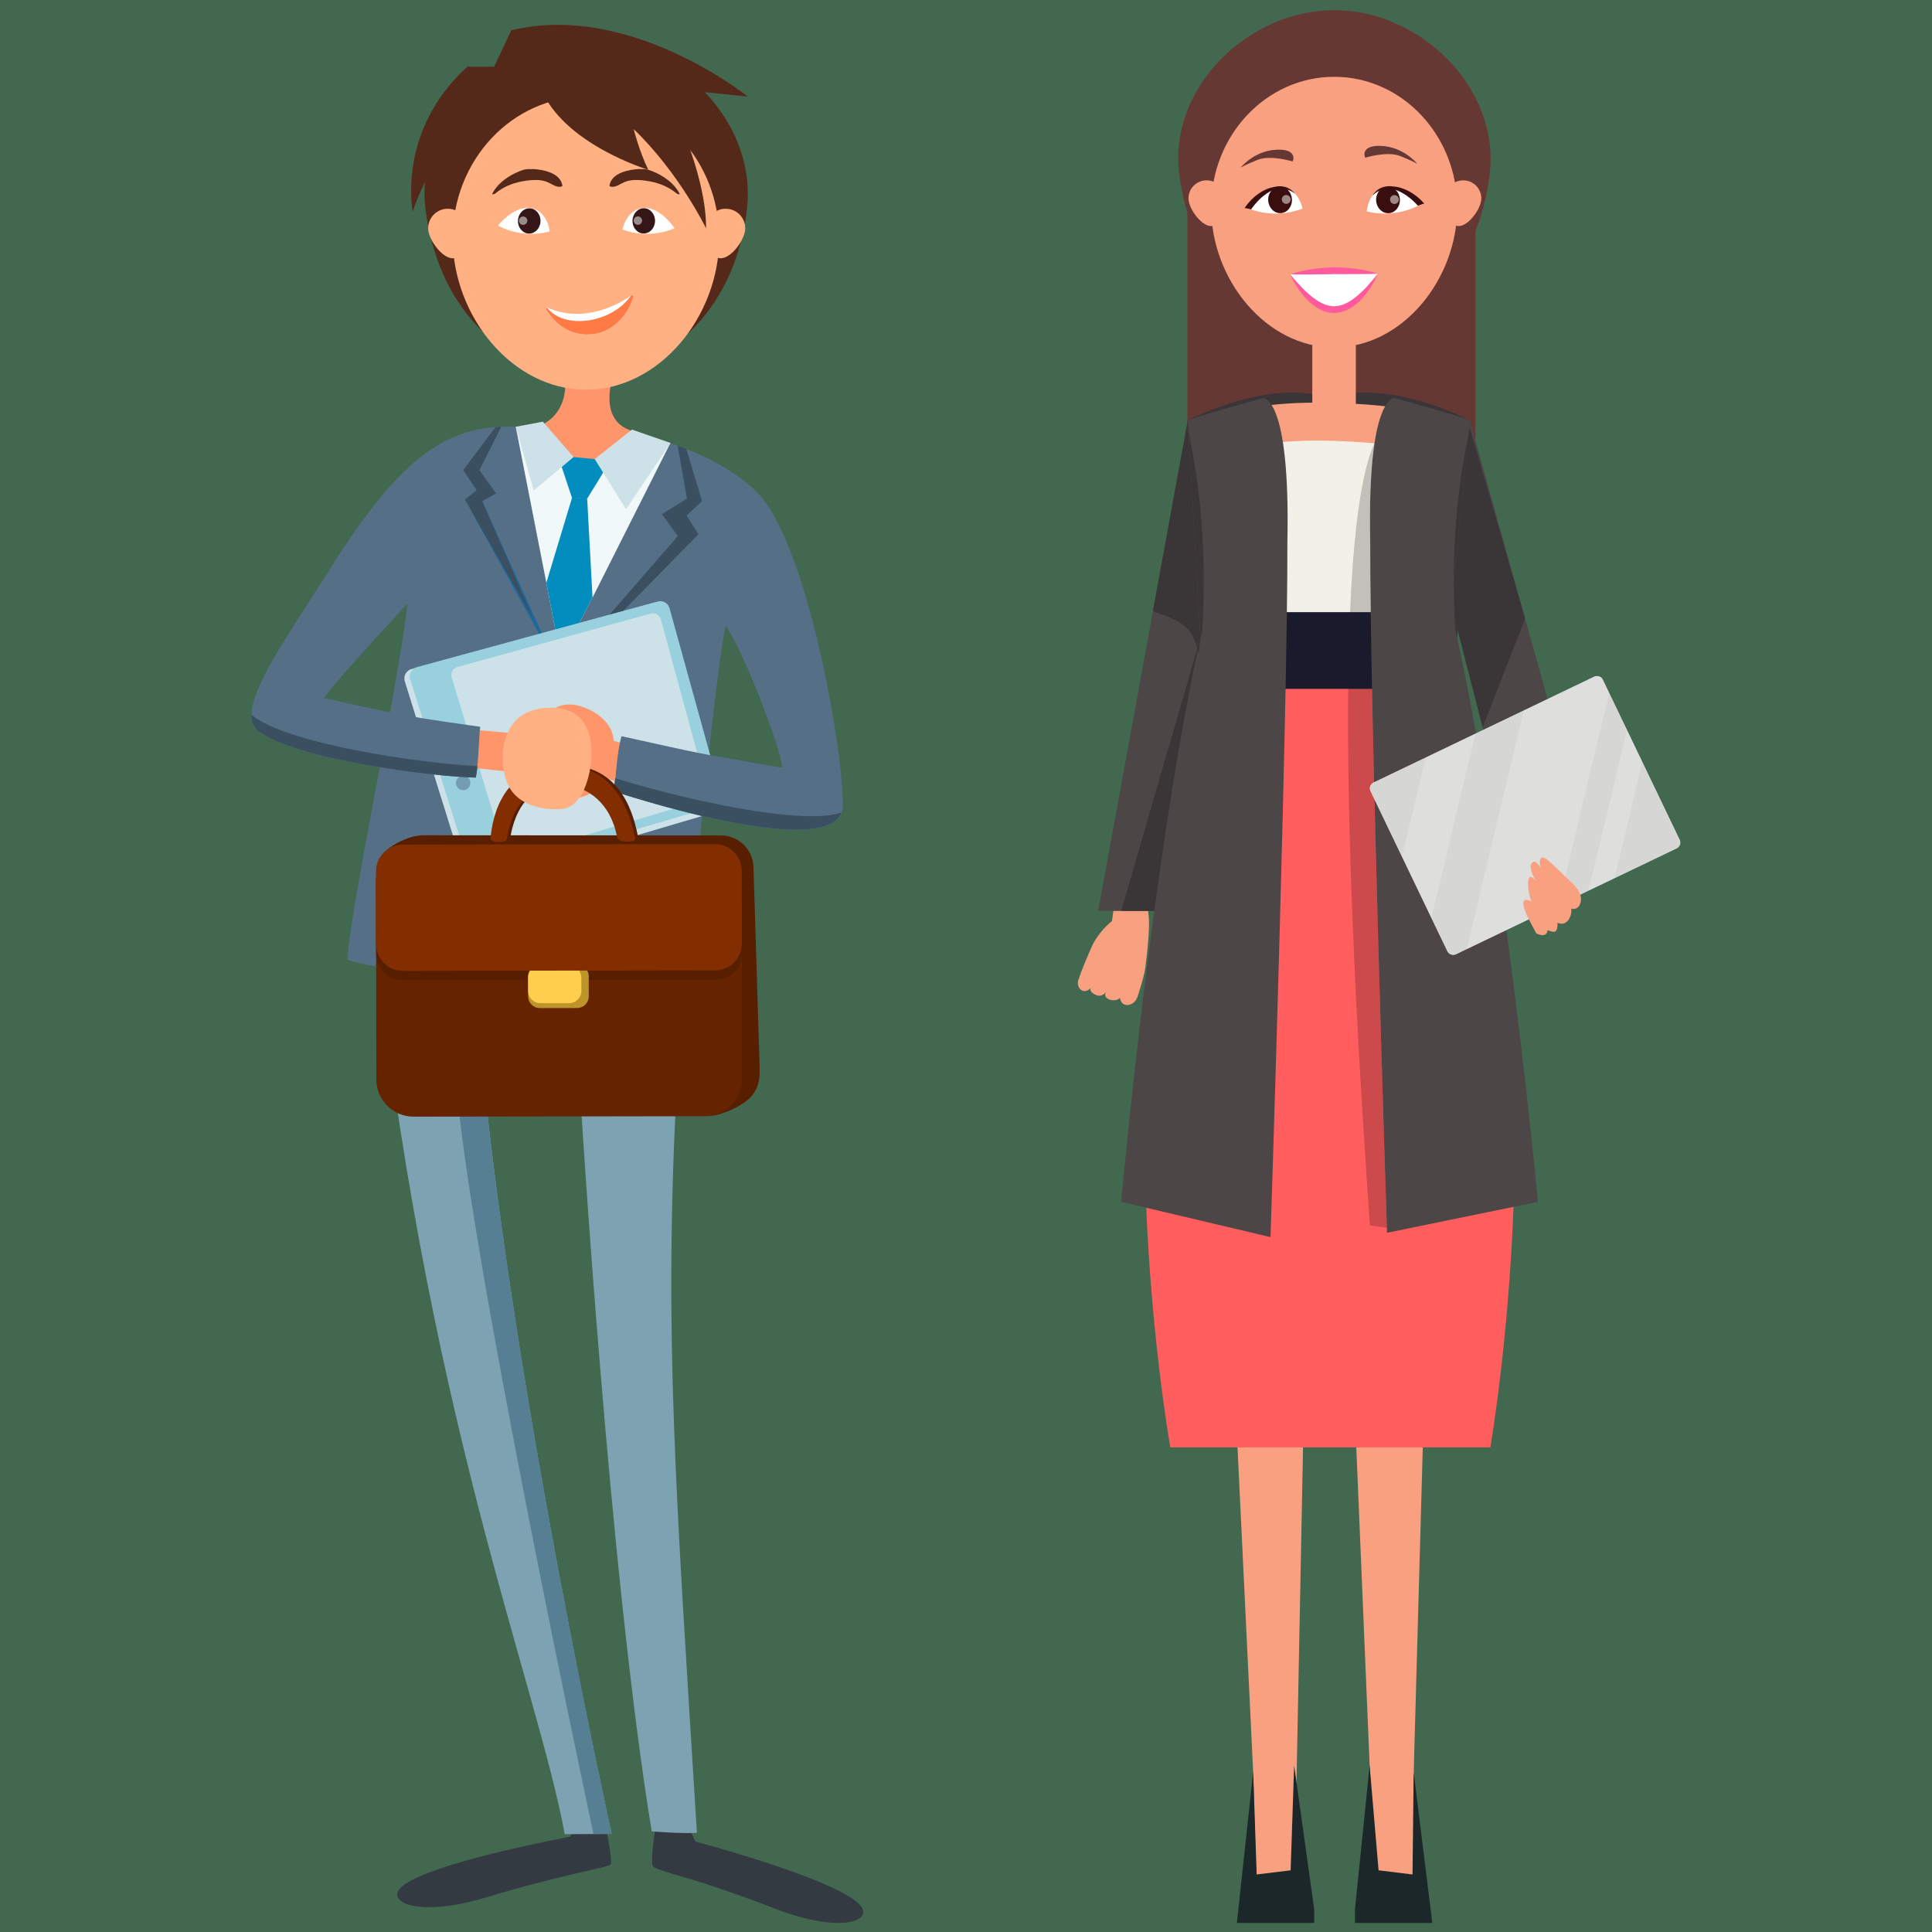 <svg xmlns="http://www.w3.org/2000/svg" xmlns:xlink="http://www.w3.org/1999/xlink" width="1024" viewBox="0 0 768 768" height="1024" preserveAspectRatio="xMidYMid meet"><defs><clipPath id="de1824e8db"><path d="M 99.84 169 L 205 169 L 205 310 L 99.84 310 Z M 99.84 169 " clip-rule="nonzero"></path></clipPath><clipPath id="f62a7703bb"><path d="M 99.84 284 L 190 284 L 190 310 L 99.84 310 Z M 99.84 284 " clip-rule="nonzero"></path></clipPath></defs><rect x="-76.8" width="921.6" fill="#ffffff" y="-76.8" height="921.6" fill-opacity="1"></rect><rect x="-76.8" width="921.6" fill="#436850" y="-76.8" height="921.6" fill-opacity="1"></rect><path fill="#333a42" d="M 226.602 730.129 C 226.602 730.129 160.332 742.32 157.988 752.465 C 156.777 757.684 170.238 761.426 194.504 753.875 C 200.184 752.102 208.152 749.934 215.984 747.891 C 229.562 744.363 241.625 742.09 242.699 741.23 C 243.762 740.355 240.723 725.918 240.723 725.918 L 230.938 722.57 L 226.602 730.129 " fill-opacity="1" fill-rule="nonzero"></path><path fill="#333a42" d="M 276.453 732.055 C 276.453 732.055 341.582 749.289 343.156 759.594 C 343.949 764.883 330.25 767.586 306.645 758.184 C 301.098 755.988 293.32 753.203 285.672 750.582 C 272.402 746.008 260.668 743.395 259.551 741.875 C 258.445 740.355 260.41 727.359 260.41 727.359 L 272.715 724.168 L 276.453 732.055 " fill-opacity="1" fill-rule="nonzero"></path><path fill="#7da3b2" d="M 277.035 728.598 C 270.141 728.918 259.078 728.004 259.078 728.004 C 242.121 624.875 230.723 435.938 230.723 435.938 L 192.324 429.586 C 205.93 561.773 243.145 729.012 243.145 729.012 L 235.891 729.055 L 224.488 729.121 C 213.617 669.543 168.191 559.863 148.234 363.836 C 148.234 363.836 283.32 242.652 274.195 358.91 C 272.16 384.742 270.277 407.668 269.145 428.793 L 269.133 429.25 C 269.023 430.93 268.957 432.625 268.863 434.309 C 263.953 531.422 268.566 592.074 277.035 728.598 " fill-opacity="1" fill-rule="nonzero"></path><path fill="#556f87" d="M 247.074 292.648 C 279.777 299.859 275.309 299.094 310.668 305.199 C 312.391 303.035 296.75 260.961 288.5 248.707 C 285.242 260.574 274.18 367.266 272.578 400.875 C 266.672 400.484 254.609 399.086 252.445 398.844 C 217.41 394.941 148.852 385.457 138.043 381.512 C 139.43 359.004 160.32 262.699 162.027 238.762 C 123.453 263.383 152.176 182.82 182.77 173.336 C 185.434 172.5 192.297 170.105 196.832 169.875 C 197.641 169.836 198.434 169.797 199.27 169.754 C 213.375 169.34 232.418 171.141 241.758 173.359 C 247.922 174.801 253.711 172.473 259.457 174.008 C 260.652 174.328 264.383 175.34 269.387 177.156 C 270.48 177.547 271.609 177.961 272.836 178.461 C 281.379 181.824 292.297 187.285 300.586 195.344 C 321.203 215.27 335.715 301.352 334.973 320.605 C 334.234 339.859 274.785 324.535 244.02 314.59 C 244.828 309.922 245.121 299.105 247.074 292.648 " fill-opacity="1" fill-rule="nonzero"></path><path fill="#f0f8fa" d="M 205.027 169.727 L 217.184 231.66 L 222.957 261.836 L 235.539 237.551 L 266.441 176.199 L 257.02 173.309 L 251.488 175.93 L 224.207 172.285 L 205.027 169.727 " fill-opacity="1" fill-rule="nonzero"></path><path fill="#038dbf" d="M 217.184 231.66 L 222.957 261.836 L 235.539 237.551 L 233.414 198.211 L 227.438 197.715 L 217.184 231.66 " fill-opacity="1" fill-rule="nonzero"></path><path fill="#ff966b" d="M 254.152 177.961 C 252.902 181.016 249 185.578 237.41 185.766 C 224.344 185.98 210.559 182 210.102 175.879 C 210.008 174.68 207.168 170.32 210.707 170.293 C 218.609 169.176 227.734 161.59 223.762 145.176 L 244.367 147.395 C 244.367 147.395 236.695 166.242 250.613 171.086 C 255.566 172.27 255.418 174.922 254.152 177.961 " fill-opacity="1" fill-rule="nonzero"></path><path fill="#038dbf" d="M 237.305 182.59 L 227.398 181.621 L 222.809 184.18 L 227.371 197.93 L 233.414 198.211 L 239.832 187.758 L 237.305 182.59 " fill-opacity="1" fill-rule="nonzero"></path><path fill="#cce2e8" d="M 251.219 170.766 L 266.523 176.078 L 248.879 202.449 L 236.414 182.496 L 251.219 170.766 " fill-opacity="1" fill-rule="nonzero"></path><path fill="#1e689c" d="M 208.043 399.152 C 210.117 399.758 212.016 399.598 214.086 400.188 L 223.535 266.289 L 222.66 267.473 L 208.043 399.152 " fill-opacity="1" fill-rule="nonzero"></path><path fill="#3a4f60" d="M 272.969 204.898 L 277.652 212.379 L 222.621 268.363 L 222.688 266.895 L 269.457 213.094 L 263.117 204.387 L 273.062 198.211 L 269.387 177.156 C 270.48 177.547 271.609 177.961 272.836 178.461 L 279.066 199.195 L 272.969 204.898 " fill-opacity="1" fill-rule="nonzero"></path><path fill="#99d0de" d="M 239.188 282.219 C 238.852 283.996 237.129 285.152 235.352 284.816 C 233.59 284.48 232.418 282.758 232.754 280.996 C 233.09 279.219 234.812 278.051 236.59 278.387 C 238.352 278.723 239.523 280.445 239.188 282.219 " fill-opacity="1" fill-rule="nonzero"></path><path fill="#1e689c" d="M 220.949 264.016 L 184.785 198.562 L 189.484 194.902 L 184.129 186.895 L 196.832 169.875 C 197.641 169.836 198.434 169.797 199.27 169.754 L 190.586 186.895 L 197.141 196.141 L 191.703 199.207 L 220.949 264.016 " fill-opacity="1" fill-rule="nonzero"></path><path fill="#99d0de" d="M 238.906 302.926 C 238.566 304.703 236.844 305.875 235.082 305.535 C 233.305 305.199 232.133 303.477 232.473 301.703 C 232.809 299.926 234.531 298.77 236.309 299.105 C 238.082 299.441 239.242 301.152 238.906 302.926 " fill-opacity="1" fill-rule="nonzero"></path><path fill="#1e689c" d="M 195.055 341.23 L 164.031 338.391 L 163.645 341.434 C 163.496 342.992 165.164 344.422 167.371 344.621 L 190.656 346.773 C 192.863 346.988 194.758 345.887 194.906 344.324 L 195.055 341.23 " fill-opacity="1" fill-rule="nonzero"></path><path fill="#cce2e8" d="M 215.781 167.617 L 205.016 169.648 L 212.176 195.023 L 228.004 181.664 L 215.781 167.617 " fill-opacity="1" fill-rule="nonzero"></path><path fill="#cce2e8" d="M 185.027 348.051 L 160.883 270.758 C 160.293 268.684 161.504 266.52 163.59 265.953 L 260.074 239.609 C 262.148 239.047 264.273 240.258 264.84 242.316 L 285.836 318.426 C 286.387 320.473 285.215 322.582 283.184 323.176 L 189.848 350.715 C 187.789 351.32 185.621 350.125 185.027 348.051 " fill-opacity="1" fill-rule="nonzero"></path><path fill="#577f93" d="M 243.172 729.027 L 235.918 729.055 C 235.918 729.055 184.129 487.453 181.18 426.746 L 192.336 429.586 C 205.945 561.773 243.172 729.027 243.172 729.027 " fill-opacity="1" fill-rule="nonzero"></path><path fill="#99d0de" d="M 186.629 345.172 L 163.012 269.895 C 162.43 267.879 163.645 265.766 165.703 265.199 L 261.449 239.125 C 263.492 238.562 265.594 239.746 266.145 241.75 L 286.645 315.871 C 287.195 317.859 286.023 319.934 284.004 320.512 L 191.395 347.742 C 189.348 348.348 187.211 347.191 186.629 345.172 " fill-opacity="1" fill-rule="nonzero"></path><path fill="#749db3" d="M 186.992 311.242 C 186.992 312.828 185.703 314.121 184.113 314.121 C 182.527 314.121 181.234 312.828 181.234 311.242 C 181.234 309.652 182.527 308.363 184.113 308.363 C 185.703 308.363 186.992 309.652 186.992 311.242 " fill-opacity="1" fill-rule="nonzero"></path><path fill="#cce2e8" d="M 200.535 338.055 L 179.566 269.387 C 179.055 267.543 179.98 265.656 181.652 265.199 L 258.852 243.848 C 260.504 243.391 262.242 244.508 262.738 246.336 L 281.137 313.891 C 281.637 315.707 280.723 317.551 279.105 318.035 L 204.477 340.504 C 202.82 341.004 201.059 339.898 200.535 338.055 " fill-opacity="1" fill-rule="nonzero"></path><path fill="#ff966b" d="M 260.168 314.859 C 259.711 314.82 234.031 307.527 234.031 307.527 L 240.438 293.43 L 269.656 302.188 L 260.168 314.859 " fill-opacity="1" fill-rule="nonzero"></path><path fill="#ff966b" d="M 210.332 305.078 C 210.438 308.297 211.488 311.727 214.086 313.812 C 216.227 315.535 230.977 322.141 238.824 311.539 C 239.738 310.301 246.402 301.527 243.414 291.531 C 241.664 285.691 235.164 281.883 230.074 280.551 C 216.066 276.906 209.996 293.914 210.332 305.078 " fill-opacity="1" fill-rule="nonzero"></path><path fill="#556f87" d="M 247.074 292.648 C 279.777 299.859 275.309 299.094 310.668 305.199 C 312.391 303.035 335.715 301.352 334.973 320.605 C 334.234 339.859 274.785 324.535 244.02 314.59 C 244.828 309.922 245.121 299.105 247.074 292.648 " fill-opacity="1" fill-rule="nonzero"></path><path fill="#3a4f60" d="M 334.516 322.961 C 330.801 333.32 304.758 330.348 279.145 324.387 C 266.414 321.414 253.762 317.715 244.004 314.578 C 244.113 313.477 244.141 311.199 244.625 309.387 C 253.492 312.145 266.32 315.613 279.711 318.547 C 301.379 323.242 324.461 326.512 334.516 322.961 " fill-opacity="1" fill-rule="nonzero"></path><path fill="#ff966b" d="M 176.469 303.949 C 176.914 304.082 203.453 306.867 203.453 306.867 L 202.77 291.383 L 172.379 288.652 L 176.469 303.949 " fill-opacity="1" fill-rule="nonzero"></path><path fill="#571e00" d="M 301.945 423.598 L 299.535 345.039 C 299.523 337.883 293.723 332.098 286.562 332.098 L 167.625 332.027 C 161.438 332.461 155.852 336.117 153.859 337.785 C 151.637 339.629 153.426 344.906 153.426 344.906 C 153.426 344.906 153.938 344.637 154.719 344.246 L 154.719 344.352 L 156.242 424.637 C 156.242 431.793 162.055 437.578 169.215 437.578 L 282.203 436.719 C 284.152 438.816 277.988 443.605 282.082 443.594 C 286.023 443.566 295.324 439.891 298.836 435.629 C 302.391 431.32 301.957 426.949 301.945 423.598 " fill-opacity="1" fill-rule="nonzero"></path><path fill="#662300" d="M 280.184 443.715 L 164.422 443.887 C 156.242 443.887 149.605 437.281 149.594 429.102 L 149.473 350.57 C 149.457 342.387 156.078 335.754 164.262 335.742 L 280.02 335.566 C 288.203 335.555 294.84 342.172 294.852 350.352 L 294.973 428.871 C 294.988 437.055 288.367 443.699 280.184 443.715 " fill-opacity="1" fill-rule="nonzero"></path><path fill="#571e00" d="M 284.516 389.453 L 160.184 389.641 C 154.301 389.641 149.523 384.879 149.512 378.996 L 149.473 350.125 C 149.457 344.246 154.223 339.457 160.102 339.457 L 284.438 339.266 C 290.332 339.254 295.109 344.016 295.121 349.895 L 295.164 378.77 C 295.176 384.66 290.41 389.438 284.516 389.453 " fill-opacity="1" fill-rule="nonzero"></path><path fill="#bd9429" d="M 229.391 400.699 L 214.613 400.727 C 212.039 400.727 209.941 398.656 209.941 396.07 L 209.926 388.105 C 209.926 385.523 212.016 383.438 214.586 383.438 L 229.363 383.41 C 231.945 383.41 234.031 385.496 234.031 388.066 L 234.047 396.043 C 234.059 398.613 231.973 400.699 229.391 400.699 " fill-opacity="1" fill-rule="nonzero"></path><path fill="#ffce4d" d="M 226.238 398.777 L 214.828 398.789 C 212.137 398.789 209.941 396.609 209.941 393.918 L 209.926 388.656 C 209.926 385.969 212.109 383.773 214.812 383.773 L 226.211 383.762 C 228.906 383.762 231.098 385.941 231.098 388.633 L 231.113 393.891 C 231.113 396.582 228.93 398.777 226.238 398.777 " fill-opacity="1" fill-rule="nonzero"></path><path fill="#832e00" d="M 284.246 385.738 L 160.184 385.926 C 154.289 385.941 149.512 381.176 149.512 375.297 L 149.457 346.41 C 149.445 340.531 154.223 335.754 160.102 335.742 L 284.168 335.555 C 290.062 335.555 294.84 340.316 294.852 346.195 L 294.895 375.07 C 294.906 380.949 290.141 385.738 284.246 385.738 " fill-opacity="1" fill-rule="nonzero"></path><path fill="#571e00" d="M 196.215 334.383 C 196.672 326.148 200.223 303.707 225.473 304.137 C 244.598 304.473 251.113 319.477 253.613 332.582 C 252.809 333.844 248.582 333.668 246.766 333.426 C 244.316 319.219 234.949 312.359 225.121 311.996 C 216.766 311.699 205.605 314.59 202.621 334.234 C 202.484 335.098 196.145 335.242 196.215 334.383 " fill-opacity="1" fill-rule="nonzero"></path><path fill="#832e00" d="M 195 333.332 C 195.715 324.332 200.008 303.816 224.168 304.23 C 243.156 304.555 250.035 320.578 252.578 333.617 C 252.066 334.934 245.715 335.121 245.312 332.715 C 242.66 319.047 233.453 312.438 223.832 312.09 C 215.594 311.793 204.625 314.59 201.449 333.508 C 201.125 335.137 195.285 335.297 195 333.332 " fill-opacity="1" fill-rule="nonzero"></path><path fill="#ffb183" d="M 232.094 314.055 C 230.707 317.242 228.258 320.27 224.812 321.32 C 221.973 322.18 204.504 322.879 200.883 309.074 C 200.465 307.473 197.316 295.973 204.344 287.145 C 208.445 281.977 216.508 280.766 222.148 281.492 C 237.691 283.457 236.941 302.98 232.094 314.055 " fill-opacity="1" fill-rule="nonzero"></path><g clip-path="url(#de1824e8db)"><path fill="#556f87" d="M 197.41 182.805 C 196.617 185.766 195.594 188.902 194.316 192.145 C 192.727 196.273 190.762 200.605 188.422 204.953 L 188.352 205.059 C 184.559 212.285 179.809 219.523 174.152 226.062 C 170.129 230.785 166.023 235.398 161.934 239.945 C 149.766 253.348 137.773 265.887 128.676 277.457 C 141.945 280.352 148.863 281.965 155.863 283.336 C 159.551 284.105 163.238 284.75 167.895 285.516 C 173.574 286.445 180.707 287.48 190.977 288.922 C 190.871 289.094 190.762 289.82 190.695 290.926 C 190.453 293.98 190.211 300.008 189.766 304.555 C 189.727 305.105 189.66 305.656 189.59 306.141 C 189.457 307.352 189.32 308.391 189.105 309.102 C 185.742 309.035 180.816 308.727 174.988 308.148 C 168.301 307.488 160.441 306.52 152.391 305.254 C 132.473 302.078 111.18 297.086 102.703 290.617 L 102.109 290.09 L 101.57 289.406 C 100.98 288.785 100.602 288.031 100.359 287.199 L 100.25 286.82 C 100.008 286 99.941 285.102 99.984 284.105 C 100.117 271.43 118.719 246.418 136.023 218.527 C 157.238 186.762 173.711 171.477 196.969 169.781 C 197.719 169.754 198.488 169.715 199.242 169.676 C 200.52 169.648 201.785 169.648 203.133 169.676 L 203.508 169.676 L 204.344 169.715 C 205.164 169.754 198.137 180.113 197.41 182.805 " fill-opacity="1" fill-rule="nonzero"></path></g><g clip-path="url(#f62a7703bb)"><path fill="#3a4f60" d="M 189.766 304.555 C 189.59 306.438 189.391 308.055 189.105 309.117 C 172.258 308.738 117.613 302.012 102.715 290.602 L 102.109 290.09 L 101.559 289.418 C 100.992 288.773 100.602 288.031 100.359 287.184 L 100.238 286.809 C 100.023 286 99.957 285.102 99.957 284.105 C 112.863 295.27 165.043 303.289 189.766 304.555 " fill-opacity="1" fill-rule="nonzero"></path></g><path fill="#3a4f60" d="M 211.988 246.043 L 188.422 204.953 L 184.773 198.547 L 189.496 194.887 L 184.113 186.895 L 196.898 169.891 L 196.969 169.781 C 197.719 169.754 198.488 169.715 199.242 169.676 L 199.199 169.754 L 190.586 186.895 L 194.316 192.145 L 197.141 196.141 L 191.691 199.195 L 211.988 246.043 " fill-opacity="1" fill-rule="nonzero"></path><path fill="#542919" d="M 296.926 83.164 C 292.645 120.164 268.324 148.027 233.035 148.027 C 197.762 148.027 173.777 120.164 169.148 83.164 C 164.707 47.645 197.641 15.824 232.93 15.824 C 268.219 15.824 301.043 47.59 296.926 83.164 " fill-opacity="1" fill-rule="nonzero"></path><path fill="#ffb183" d="M 285.891 94.652 C 285.891 125.719 262.188 154.914 232.93 154.914 C 203.668 154.914 179.953 125.719 179.953 94.652 C 179.953 63.586 203.668 38.398 232.93 38.398 C 262.188 38.398 285.891 63.586 285.891 94.652 " fill-opacity="1" fill-rule="nonzero"></path><path fill="#ffffff" d="M 218.5 91.988 C 218.5 91.988 217.41 81.238 207.734 82.828 C 207.734 82.828 203.145 83.527 197.961 89.648 C 197.961 89.648 206.871 95.164 218.5 91.988 " fill-opacity="1" fill-rule="nonzero"></path><path fill="#351616" d="M 214.855 88.02 C 214.734 90.793 212.633 92.957 210.156 92.852 C 207.695 92.73 205.781 90.414 205.902 87.645 C 206.023 84.859 208.125 82.707 210.602 82.812 C 213.062 82.922 214.977 85.25 214.855 88.02 " fill-opacity="1" fill-rule="nonzero"></path><path fill="#9a8b8b" d="M 207.949 89.391 C 207.922 89.391 207.895 89.391 207.883 89.391 C 206.953 89.352 206.238 88.57 206.281 87.656 C 206.32 86.754 207.062 86.055 207.949 86.055 C 207.961 86.055 207.988 86.055 208.016 86.055 C 208.945 86.098 209.66 86.875 209.617 87.805 C 209.578 88.707 208.836 89.391 207.949 89.391 " fill-opacity="1" fill-rule="nonzero"></path><path fill="#ffffff" d="M 247.449 91.25 C 247.449 91.25 249.469 80.633 258.957 83.055 C 258.957 83.055 263.492 84.133 268.125 90.699 C 268.125 90.699 258.77 95.422 247.449 91.25 " fill-opacity="1" fill-rule="nonzero"></path><path fill="#351616" d="M 251.434 87.617 C 251.312 90.375 253.227 92.715 255.688 92.824 C 258.164 92.93 260.262 90.766 260.383 88.008 C 260.504 85.234 258.594 82.895 256.117 82.785 C 253.656 82.68 251.543 84.844 251.434 87.617 " fill-opacity="1" fill-rule="nonzero"></path><path fill="#9a8b8b" d="M 253.59 89.367 C 253.562 89.367 253.535 89.367 253.508 89.367 C 252.578 89.324 251.867 88.543 251.906 87.617 C 251.945 86.715 252.688 86.016 253.574 86.016 C 253.602 86.016 253.629 86.016 253.641 86.016 C 254.57 86.07 255.297 86.836 255.242 87.766 C 255.203 88.664 254.461 89.367 253.59 89.367 " fill-opacity="1" fill-rule="nonzero"></path><path fill="#542919" d="M 253.48 67.219 C 253.09 67.246 252.672 67.285 252.23 67.34 C 248.285 67.812 242.902 69.32 242.254 73.934 C 244.262 75.117 246.723 72.855 248.785 72.172 C 249.293 71.996 249.82 71.863 250.344 71.754 C 250.871 71.66 251.406 71.594 251.934 71.551 C 252.996 71.523 254.02 71.551 255.027 71.633 C 255.527 71.688 256.012 71.742 256.496 71.809 C 260.602 72.359 265.094 73.637 269.145 77.043 C 269.457 77.148 269.777 77.23 270.129 77.309 C 270.195 77.066 270.047 76.68 269.711 76.195 C 266.898 71.539 261.637 68.738 257.68 67.477 C 257.234 67.367 256.793 67.285 256.32 67.246 C 255.863 67.207 255.391 67.207 254.906 67.234 C 254.395 67.207 253.926 67.18 253.48 67.219 " fill-opacity="1" fill-rule="nonzero"></path><path fill="#542919" d="M 212.363 67.219 C 212.754 67.246 213.172 67.285 213.617 67.34 C 217.559 67.812 222.941 69.32 223.59 73.934 C 221.582 75.117 219.121 72.855 217.062 72.172 C 216.551 71.996 216.023 71.863 215.5 71.754 C 214.977 71.66 214.449 71.594 213.91 71.551 C 212.848 71.523 211.824 71.551 210.828 71.633 C 210.316 71.688 209.832 71.742 209.348 71.809 C 205.242 72.359 200.75 73.637 196.699 77.043 C 196.387 77.148 196.066 77.23 195.73 77.309 C 195.633 77.066 195.797 76.68 196.133 76.195 C 198.945 71.539 204.207 68.738 208.164 67.477 C 208.609 67.367 209.055 67.285 209.523 67.246 C 209.98 67.207 210.465 67.207 210.949 67.234 C 211.449 67.207 211.918 67.18 212.363 67.219 " fill-opacity="1" fill-rule="nonzero"></path><path fill="#ffb183" d="M 185.77 90.766 C 185.77 95.07 184.262 102.672 179.953 102.672 C 175.648 102.672 170.199 95.07 170.199 90.766 C 170.199 86.461 173.684 82.977 177.988 82.977 C 182.285 82.977 185.77 86.461 185.77 90.766 " fill-opacity="1" fill-rule="nonzero"></path><path fill="#ffb183" d="M 280.68 90.766 C 280.68 95.07 282.203 102.672 286.496 102.672 C 290.801 102.672 296.254 95.07 296.254 90.766 C 296.254 86.461 292.766 82.977 288.461 82.977 C 284.168 82.977 280.68 86.461 280.68 90.766 " fill-opacity="1" fill-rule="nonzero"></path><path fill="#542919" d="M 214.855 34.754 C 223.59 57.238 257.68 67.477 257.68 67.477 C 253.965 59.738 251.906 51.316 251.906 51.316 C 270.035 68.781 280.68 90.766 280.68 90.766 C 280.734 70.434 268.77 45.785 268.77 45.785 C 257.977 31.633 214.855 34.754 214.855 34.754 " fill-opacity="1" fill-rule="nonzero"></path><path fill="#542919" d="M 195.703 28.039 L 203.238 12.059 C 250.238 0.512 297.273 38.398 297.273 38.398 L 195.703 28.039 " fill-opacity="1" fill-rule="nonzero"></path><path fill="#542919" d="M 197.961 26.52 L 185.77 26.52 C 157.547 52.219 164.074 84.188 164.074 84.188 C 171.609 60.75 197.961 26.52 197.961 26.52 " fill-opacity="1" fill-rule="nonzero"></path><path fill="#ffffff" d="M 217.113 123 C 217.652 123.848 218.367 124.965 219.348 126.121 C 222.039 129.324 226.535 132.918 233.414 132.973 C 242.055 133.012 247.477 127.051 250.035 122.262 C 251.004 120.5 251.57 118.859 251.73 117.809 C 251.797 117.391 251.355 117.121 250.992 117.352 L 250.965 117.352 C 247.234 120.27 232.539 128.988 217.707 122.316 L 217.492 122.316 C 217.168 122.301 216.914 122.664 217.113 123 " fill-opacity="1" fill-rule="nonzero"></path><path fill="#ff7a45" d="M 217.113 123 C 217.652 123.848 218.367 124.965 219.348 126.121 C 222.039 129.324 226.535 132.918 233.414 132.973 C 242.055 133.012 247.477 127.051 250.035 122.262 C 251.004 120.5 251.57 118.859 251.73 117.809 C 251.797 117.391 251.355 117.121 250.992 117.352 L 250.965 117.352 C 243.25 128.57 224.344 131.168 217.492 122.316 C 217.168 122.301 216.914 122.664 217.113 123 " fill-opacity="1" fill-rule="nonzero"></path><path fill="#663834" d="M 471.984 243.336 L 586.504 243.336 L 586.504 56.684 L 471.984 56.684 Z M 471.984 243.336 " fill-opacity="1" fill-rule="nonzero"></path><path fill="#3a3637" d="M 477.18 253.684 L 472.16 167.117 C 472.16 167.117 503.344 150.516 527.461 157.957 L 527.906 157.836 L 527.906 457.18 L 527.461 390.77 L 526.895 473.461 L 453.773 477.754 L 477.18 253.684 " fill-opacity="1" fill-rule="nonzero"></path><path fill="#3a3637" d="M 579.238 253.684 L 584.27 167.117 C 584.27 167.117 553.074 150.516 528.969 157.957 L 528.523 157.836 L 528.523 457.18 L 528.969 390.77 L 529.52 473.461 L 602.656 477.754 L 579.238 253.684 " fill-opacity="1" fill-rule="nonzero"></path><path fill="#4c4646" d="M 584.27 167.117 L 628.469 325.449 L 602.656 340.883 L 576.895 240.484 L 584.27 167.117 " fill-opacity="1" fill-rule="nonzero"></path><path fill="#f9a081" d="M 538.969 171.289 L 521.648 171.289 L 521.648 127.43 L 538.969 127.43 L 538.969 171.289 " fill-opacity="1" fill-rule="nonzero"></path><path fill="#f9a081" d="M 499.426 749.652 L 498.121 703.812 L 489.508 525.098 L 518.969 524.68 L 514.582 749.223 L 499.426 749.652 " fill-opacity="1" fill-rule="nonzero"></path><path fill="#1c2729" d="M 491.676 764.398 L 498.16 704.406 L 499.547 745.133 L 513.047 743.477 L 514.445 701.793 L 522.414 758.949 L 522.414 764.398 L 491.676 764.398 " fill-opacity="1" fill-rule="nonzero"></path><path fill="#f9a081" d="M 561.863 749.438 L 546.453 749.438 L 538.914 569.914 L 565.727 569.914 L 562.023 702.496 L 561.863 749.438 " fill-opacity="1" fill-rule="nonzero"></path><path fill="#1c2729" d="M 569.359 764.398 L 561.957 704.512 L 561.5 745.133 L 548 743.477 L 544.445 701.793 L 538.617 758.949 L 538.617 764.398 L 569.359 764.398 " fill-opacity="1" fill-rule="nonzero"></path><path fill="#f1f1e7" d="M 560.73 233.57 C 563.57 230.219 580.422 208.637 564.285 171.559 L 528.402 172.004 L 492.535 171.559 C 476.398 208.637 493.25 230.219 496.102 233.57 C 498.402 236.289 506.289 245.598 497.637 264.609 L 559.184 264.609 C 550.531 245.598 558.418 236.289 560.73 233.57 " fill-opacity="1" fill-rule="nonzero"></path><path fill="#ff5d5e" d="M 568.32 279.664 C 564.164 274.082 561.215 269.074 559.184 264.609 L 497.637 264.609 C 495.605 269.074 492.656 274.082 488.496 279.664 C 430.625 380.223 465.215 575.352 465.215 575.352 L 592.441 575.352 C 592.441 575.352 626.195 380.223 568.32 279.664 " fill-opacity="1" fill-rule="nonzero"></path><path fill="#f9a081" d="M 488.715 180.652 L 488.996 180.426 L 479.129 169.016 C 481.07 167.332 492.684 159.02 530.531 160.164 C 567.527 161.293 574.715 167.023 576.895 171.25 L 563.504 178.191 C 564.203 179.523 564.984 180.062 564.984 180.074 C 564.742 179.914 558.82 176.121 530.074 175.246 C 498.109 174.289 488.809 180.598 488.715 180.652 " fill-opacity="1" fill-rule="nonzero"></path><path fill="#f9a081" d="M 458.391 296.59 C 457.488 312.145 452.859 325.461 445.793 338.391 C 443.492 355.855 441.66 369.055 441.527 369.285 C 441.555 369.258 442.117 368.289 443.453 367.398 L 453.91 375.539 C 455.391 374.559 461.715 324.105 466.398 282.246 C 462.832 286.715 458.699 290.992 458.391 296.59 " fill-opacity="1" fill-rule="nonzero"></path><path fill="#f9a081" d="M 451.957 396.621 L 452.051 396.648 C 452.051 396.648 454.879 388.105 455.309 384.555 C 455.82 380.344 457.84 364.762 455.98 361.387 C 452.551 355.172 444.785 364.184 444.785 364.184 C 444.785 364.184 438.984 367.348 434.812 374.652 C 433.695 376.617 429.645 386.344 428.902 388.926 C 427.219 392.289 430.691 396.016 433.574 392.68 C 432.793 393.906 434.918 395.531 436.574 395.789 C 438.094 396.004 439.105 394.969 439.629 394.363 C 437.934 397.227 443.344 398.707 445.188 396.676 C 445.98 401.332 451.191 399.488 451.957 396.621 " fill-opacity="1" fill-rule="nonzero"></path><path fill="#4c4646" d="M 472.16 167.117 L 436.547 362.098 L 465.848 362.098 L 477.18 253.684 L 472.16 167.117 " fill-opacity="1" fill-rule="nonzero"></path><path fill="#3a3637" d="M 465.848 362.098 L 477.18 253.684 L 477.164 253.535 L 445.711 362.098 L 465.848 362.098 " fill-opacity="1" fill-rule="nonzero"></path><path fill="#c1c1b9" d="M 545.215 264.609 L 536.047 264.609 C 537.004 210.535 541.66 186.508 546.316 176.215 C 546.344 176.215 546.359 176.227 546.383 176.227 C 545.094 184.676 544.285 197.121 544.676 215.406 C 544.633 227.621 544.852 244.777 545.215 264.609 " fill-opacity="1" fill-rule="nonzero"></path><path fill="#cc4a4b" d="M 551.297 488.059 C 547.984 487.613 544.566 487.129 544.566 487.129 C 537.207 382.523 535.199 312.023 536.047 264.609 L 545.215 264.609 C 545.484 278.949 545.82 294.691 546.211 311 L 546.02 311.078 C 545.105 311.523 544.566 312.438 544.566 313.395 C 544.566 313.742 544.633 314.121 544.809 314.469 L 546.371 317.727 C 548.188 391.645 550.852 474.297 551.297 488.059 " fill-opacity="1" fill-rule="nonzero"></path><path fill="#c78067" d="M 546.383 176.227 C 546.359 176.227 546.344 176.215 546.316 176.215 C 546.359 176.145 546.383 176.078 546.426 176 C 546.41 176.078 546.398 176.145 546.383 176.227 " fill-opacity="1" fill-rule="nonzero"></path><path fill="#1a1a2d" d="M 564.285 273.84 C 555.254 259.805 554.34 249.891 555.766 243.336 L 501.07 243.336 C 502.48 249.891 501.566 259.805 492.551 273.84 L 564.285 273.84 " fill-opacity="1" fill-rule="nonzero"></path><path fill="#4c4646" d="M 502.023 158.277 C 502.023 158.277 512.965 156.867 511.754 215.406 C 511.93 281.211 505.051 491.773 505.051 491.773 L 445.711 477.754 C 445.711 477.754 458.188 337.422 477.934 250.32 C 481.094 197.055 470.367 167.887 472.16 167.117 C 476.992 165.02 502.023 158.277 502.023 158.277 " fill-opacity="1" fill-rule="nonzero"></path><path fill="#3a3637" d="M 583.906 170.738 L 576.895 240.484 L 589.387 289.191 L 606.25 245.852 L 584.137 169.539 L 583.906 170.738 " fill-opacity="1" fill-rule="nonzero"></path><path fill="#4c4646" d="M 554.391 158.277 C 554.391 158.277 543.449 156.867 544.676 215.406 C 544.5 281.211 551.363 490.051 551.363 490.051 L 611.352 477.754 C 611.352 477.754 598.242 337.422 578.484 250.32 C 575.32 197.055 586.047 167.887 584.27 167.117 C 579.426 165.02 554.391 158.277 554.391 158.277 " fill-opacity="1" fill-rule="nonzero"></path><path fill="#3a3637" d="M 458.297 242.961 C 472.48 247.805 473.855 250.32 476.547 259.738 L 477.18 253.684 L 472.16 167.117 L 458.297 242.961 " fill-opacity="1" fill-rule="nonzero"></path><path fill="#d6d6d4" d="M 546.02 311.078 C 544.754 311.699 544.203 313.207 544.809 314.469 L 557.312 340.504 L 566.719 301.164 L 546.02 311.078 " fill-opacity="1" fill-rule="nonzero"></path><path fill="#d6d6d4" d="M 586.504 291.664 L 569.008 364.855 L 575.375 378.137 C 575.98 379.402 577.5 379.914 578.781 379.309 L 583.059 377.25 L 605.723 282.438 L 586.504 291.664 " fill-opacity="1" fill-rule="nonzero"></path><path fill="#d6d6d4" d="M 578.781 379.309 C 577.5 379.914 575.98 379.402 575.375 378.137 L 544.809 314.469 C 544.203 313.207 544.754 311.699 546.02 311.078 L 633.719 269.008 C 634.996 268.402 636.52 268.926 637.125 270.18 L 667.688 333.844 C 668.293 335.109 667.742 336.617 666.477 337.234 L 578.781 379.309 " fill-opacity="1" fill-rule="nonzero"></path><path fill="#d6d6d4" d="M 639.652 275.453 L 619.508 359.77 L 631.484 354.012 L 646.746 290.211 L 639.652 275.453 " fill-opacity="1" fill-rule="nonzero"></path><path fill="#dededd" d="M 569.008 364.855 L 557.312 340.504 L 566.719 301.164 L 586.504 291.664 L 569.008 364.855 " fill-opacity="1" fill-rule="nonzero"></path><path fill="#ffffff" d="M 615.199 277.902 L 633.719 269.008 L 615.199 277.902 M 639.652 275.453 L 637.125 270.18 L 639.652 275.453 M 633.719 269.008 C 633.73 269.008 633.746 269.008 633.746 268.996 C 633.746 269.008 633.73 269.008 633.719 269.008 M 633.758 268.996 C 634.109 268.832 634.473 268.754 634.836 268.754 C 634.473 268.754 634.109 268.832 633.758 268.996 " fill-opacity="1" fill-rule="nonzero"></path><path fill="#706b6b" d="M 605.723 282.438 L 615.199 277.902 L 605.723 282.449 " fill-opacity="1" fill-rule="nonzero"></path><path fill="#dededd" d="M 583.059 377.25 L 605.723 282.438 L 615.199 277.902 L 633.719 269.008 C 633.73 269.008 633.746 269.008 633.746 268.996 C 633.758 268.996 633.758 268.996 633.758 268.996 C 634.109 268.832 634.473 268.754 634.836 268.754 C 634.836 268.754 634.836 268.754 634.848 268.754 C 635.793 268.766 636.691 269.277 637.125 270.18 L 639.652 275.453 L 619.508 359.77 L 583.059 377.25 " fill-opacity="1" fill-rule="nonzero"></path><path fill="#ffffff" d="M 652.871 302.98 L 652.562 302.336 L 652.871 302.98 " fill-opacity="1" fill-rule="nonzero"></path><path fill="#dededd" d="M 631.484 354.012 L 646.746 290.211 L 652.562 302.336 L 652.871 302.98 L 641.859 349.035 L 631.484 354.012 " fill-opacity="1" fill-rule="nonzero"></path><path fill="#d6d6d4" d="M 667.688 333.844 L 652.871 302.98 L 641.859 349.035 L 666.477 337.234 C 667.742 336.617 668.293 335.109 667.688 333.844 " fill-opacity="1" fill-rule="nonzero"></path><path fill="#f9a081" d="M 610.648 370.965 C 609.965 369.309 600.852 354.711 608.738 358.25 C 607.461 355.816 605.941 344.34 610.516 350.207 C 609.184 348.027 607.664 344.273 609.035 342.941 C 610.301 341.703 611.645 343.746 612.574 345.066 C 611.887 343.574 611.324 338.555 615.562 342.145 C 618.59 344.715 621.336 347.715 624.324 350.422 C 627.395 353.191 629.613 356.582 627.836 359.934 C 627.016 361.441 625.254 361.492 624.566 361.172 C 625.09 363.43 623.273 368.625 619.156 366.82 C 619.156 367.883 619.145 369.672 618.254 370.238 C 617.488 370.723 616.035 370.09 615.227 369.715 C 614.676 373.387 610.648 370.965 610.648 370.965 " fill-opacity="1" fill-rule="nonzero"></path><path fill="#ffffff" d="M 568.402 86.527 C 568.402 87.16 568.93 87.684 569.559 87.684 C 570.191 87.684 570.703 87.16 570.703 86.527 C 570.703 85.879 570.191 85.371 569.559 85.371 C 568.93 85.371 568.402 85.879 568.402 86.527 " fill-opacity="1" fill-rule="nonzero"></path><path fill="#663834" d="M 592.199 69.09 C 588.055 104.84 564.566 131.762 530.477 131.762 C 496.387 131.762 473.223 104.84 468.754 69.09 C 464.461 34.781 496.277 4.039 530.367 4.039 C 564.461 4.039 596.168 34.727 592.199 69.09 " fill-opacity="1" fill-rule="nonzero"></path><path fill="#f9a081" d="M 579.277 82.477 C 579.277 111.16 557.379 138.109 530.367 138.109 C 503.355 138.109 481.445 111.16 481.445 82.477 C 481.445 53.793 503.355 30.531 530.367 30.531 C 557.379 30.531 579.277 53.793 579.277 82.477 " fill-opacity="1" fill-rule="nonzero"></path><path fill="#f9a081" d="M 486.828 78.871 C 486.828 82.855 485.43 89.875 481.445 89.875 C 477.477 89.875 472.441 82.855 472.441 78.871 C 472.441 74.902 475.66 71.688 479.629 71.688 C 483.613 71.688 486.828 74.902 486.828 78.871 " fill-opacity="1" fill-rule="nonzero"></path><path fill="#f9a081" d="M 574.461 78.871 C 574.461 82.855 575.871 89.875 579.844 89.875 C 583.812 89.875 588.848 82.855 588.848 78.871 C 588.848 74.902 585.629 71.688 581.66 71.688 C 577.691 71.688 574.461 74.902 574.461 78.871 " fill-opacity="1" fill-rule="nonzero"></path><path fill="#663834" d="M 542.75 62.684 C 542.75 62.684 551.324 60.008 556.453 61.973 C 560.637 63.602 563.371 65.082 563.371 65.082 C 563.371 65.082 557.152 57.316 546.988 58.031 C 542.184 58.367 541.902 61.273 542.75 62.684 " fill-opacity="1" fill-rule="nonzero"></path><path fill="#663834" d="M 513.801 64.18 C 513.801 64.18 505.227 61.516 500.098 63.48 C 495.914 65.094 493.195 66.586 493.195 66.586 C 493.195 66.586 499.398 58.824 509.562 59.539 C 514.367 59.859 514.648 62.781 513.801 64.18 " fill-opacity="1" fill-rule="nonzero"></path><path fill="#ffffff" d="M 543.289 84.023 C 543.289 84.023 544.23 72.684 554.434 74.16 C 554.434 74.16 559.277 74.781 564.863 81.133 C 564.863 81.133 555.605 87.117 543.289 84.023 " fill-opacity="1" fill-rule="nonzero"></path><path fill="#3a0e0e" d="M 553.559 75.172 C 549.855 74.633 547.137 76.141 545.469 77.82 C 547.328 74.969 550.02 73.516 554.434 74.16 C 554.434 74.16 560.57 74.566 566.141 80.902 C 566.141 80.902 564.434 81.414 563.664 81.805 C 558.227 75.789 553.559 75.172 553.559 75.172 " fill-opacity="1" fill-rule="nonzero"></path><path fill="#3a0e0e" d="M 547.043 79.773 C 547.23 82.68 549.492 84.914 552.09 84.75 C 554.688 84.574 556.652 82.086 556.465 79.18 C 556.277 76.262 554.027 74.039 551.43 74.203 C 548.832 74.363 546.867 76.852 547.043 79.773 " fill-opacity="1" fill-rule="nonzero"></path><path fill="#9d8787" d="M 554.312 81.078 C 553.383 81.078 552.617 80.352 552.562 79.422 C 552.496 78.453 553.234 77.621 554.203 77.551 C 554.246 77.551 554.285 77.551 554.312 77.551 C 555.227 77.551 556.008 78.266 556.062 79.207 C 556.129 80.176 555.387 81.012 554.434 81.078 C 554.391 81.078 554.352 81.078 554.312 81.078 " fill-opacity="1" fill-rule="nonzero"></path><path fill="#ffffff" d="M 517.812 82.895 C 517.812 82.895 515.457 71.754 505.523 74.512 C 505.523 74.512 500.773 75.75 496.047 82.746 C 496.047 82.746 505.996 87.523 517.812 82.895 " fill-opacity="1" fill-rule="nonzero"></path><path fill="#3a0e0e" d="M 506.52 75.398 C 510.125 74.402 513.02 75.574 514.879 77.027 C 512.672 74.43 509.816 73.312 505.523 74.512 C 505.523 74.512 499.492 75.684 494.758 82.68 C 494.758 82.68 496.52 82.961 497.328 83.242 C 501.957 76.609 506.52 75.398 506.52 75.398 " fill-opacity="1" fill-rule="nonzero"></path><path fill="#3a0e0e" d="M 513.559 79.152 C 513.734 82.074 511.781 84.562 509.172 84.723 C 506.574 84.887 504.324 82.664 504.137 79.746 C 503.949 76.824 505.914 74.336 508.512 74.176 C 511.109 74.016 513.371 76.234 513.559 79.152 " fill-opacity="1" fill-rule="nonzero"></path><path fill="#9d8787" d="M 511.285 81.039 C 510.367 81.039 509.602 80.324 509.535 79.395 C 509.469 78.414 510.219 77.578 511.176 77.527 C 511.215 77.527 511.258 77.527 511.297 77.527 C 512.211 77.527 512.992 78.238 513.047 79.168 C 513.113 80.137 512.375 80.969 511.406 81.039 C 511.363 81.039 511.324 81.039 511.285 81.039 " fill-opacity="1" fill-rule="nonzero"></path><path fill="#ffffff" d="M 547.664 108.809 C 547.664 108.809 540.004 123.027 530.41 123.094 C 520.824 123.176 512.953 109.062 512.953 109.062 C 512.953 109.062 520.719 107.676 530.289 107.609 C 539.883 107.527 547.664 108.809 547.664 108.809 " fill-opacity="1" fill-rule="nonzero"></path><path fill="#ff5a9d" d="M 547.664 108.809 C 547.664 108.809 547.422 109.508 546.867 110.664 C 546.305 111.836 545.441 113.477 544.164 115.293 C 543.531 116.219 542.789 117.188 541.941 118.156 C 541.066 119.113 540.113 120.109 538.969 120.996 C 538.391 121.426 537.824 121.898 537.164 122.273 L 536.195 122.879 C 535.848 123.055 535.484 123.203 535.133 123.363 C 533.707 124.039 532.078 124.348 530.422 124.453 L 529.211 124.348 C 528.848 124.32 528.512 124.305 528.066 124.184 C 527.234 123.969 526.383 123.781 525.699 123.434 C 525.336 123.27 524.973 123.137 524.621 122.973 L 523.641 122.383 C 522.98 122.02 522.414 121.547 521.82 121.117 C 520.664 120.258 519.711 119.273 518.82 118.332 C 517.945 117.379 517.191 116.422 516.547 115.52 C 515.242 113.703 514.352 112.078 513.773 110.918 C 513.207 109.762 512.953 109.062 512.953 109.062 C 512.953 109.062 513.41 109.656 514.23 110.637 C 515.051 111.605 516.238 112.977 517.73 114.512 C 519.25 116.047 521.066 117.77 523.223 119.195 C 523.773 119.543 524.297 119.934 524.902 120.203 L 525.766 120.648 L 526.668 121.012 C 527.285 121.293 527.852 121.387 528.43 121.547 C 528.93 121.711 529.953 121.684 530.395 121.75 C 531.66 121.668 532.938 121.496 534.125 120.957 L 535.023 120.578 L 535.887 120.121 C 536.48 119.84 537.004 119.449 537.543 119.102 C 539.668 117.621 541.473 115.871 542.965 114.336 C 544.434 112.762 545.59 111.375 546.41 110.383 C 547.219 109.398 547.664 108.809 547.664 108.809 " fill-opacity="1" fill-rule="nonzero"></path><path fill="#ff5a9d" d="M 512.953 109.062 C 512.953 109.062 513.465 108.875 514.395 108.578 C 515.309 108.309 516.641 107.906 518.254 107.57 C 519.062 107.406 519.938 107.246 520.879 107.098 C 521.809 106.949 522.793 106.75 523.828 106.668 C 524.852 106.602 525.914 106.465 527.004 106.426 C 528.094 106.371 529.211 106.305 530.328 106.25 C 531.418 106.305 532.496 106.332 533.57 106.371 C 534.648 106.398 535.699 106.508 536.723 106.559 C 537.742 106.641 538.754 106.816 539.684 106.949 C 540.625 107.07 541.512 107.234 542.32 107.383 C 543.949 107.703 545.293 108.066 546.223 108.324 C 547.152 108.617 547.664 108.809 547.664 108.809 C 547.664 108.809 547.109 108.832 546.141 108.859 C 545.188 108.914 543.812 108.93 542.184 108.93 C 540.559 108.98 538.688 108.969 536.668 108.941 C 535.645 108.953 534.582 109.023 533.52 108.98 C 532.441 108.98 531.352 108.969 530.262 108.953 C 529.211 108.98 528.148 109.008 527.098 109.035 C 526.035 109.062 525 109.035 523.977 109.035 C 521.957 109.09 520.059 109.145 518.418 109.117 C 516.816 109.129 515.441 109.129 514.473 109.102 C 513.504 109.074 512.953 109.062 512.953 109.062 " fill-opacity="1" fill-rule="nonzero"></path></svg>